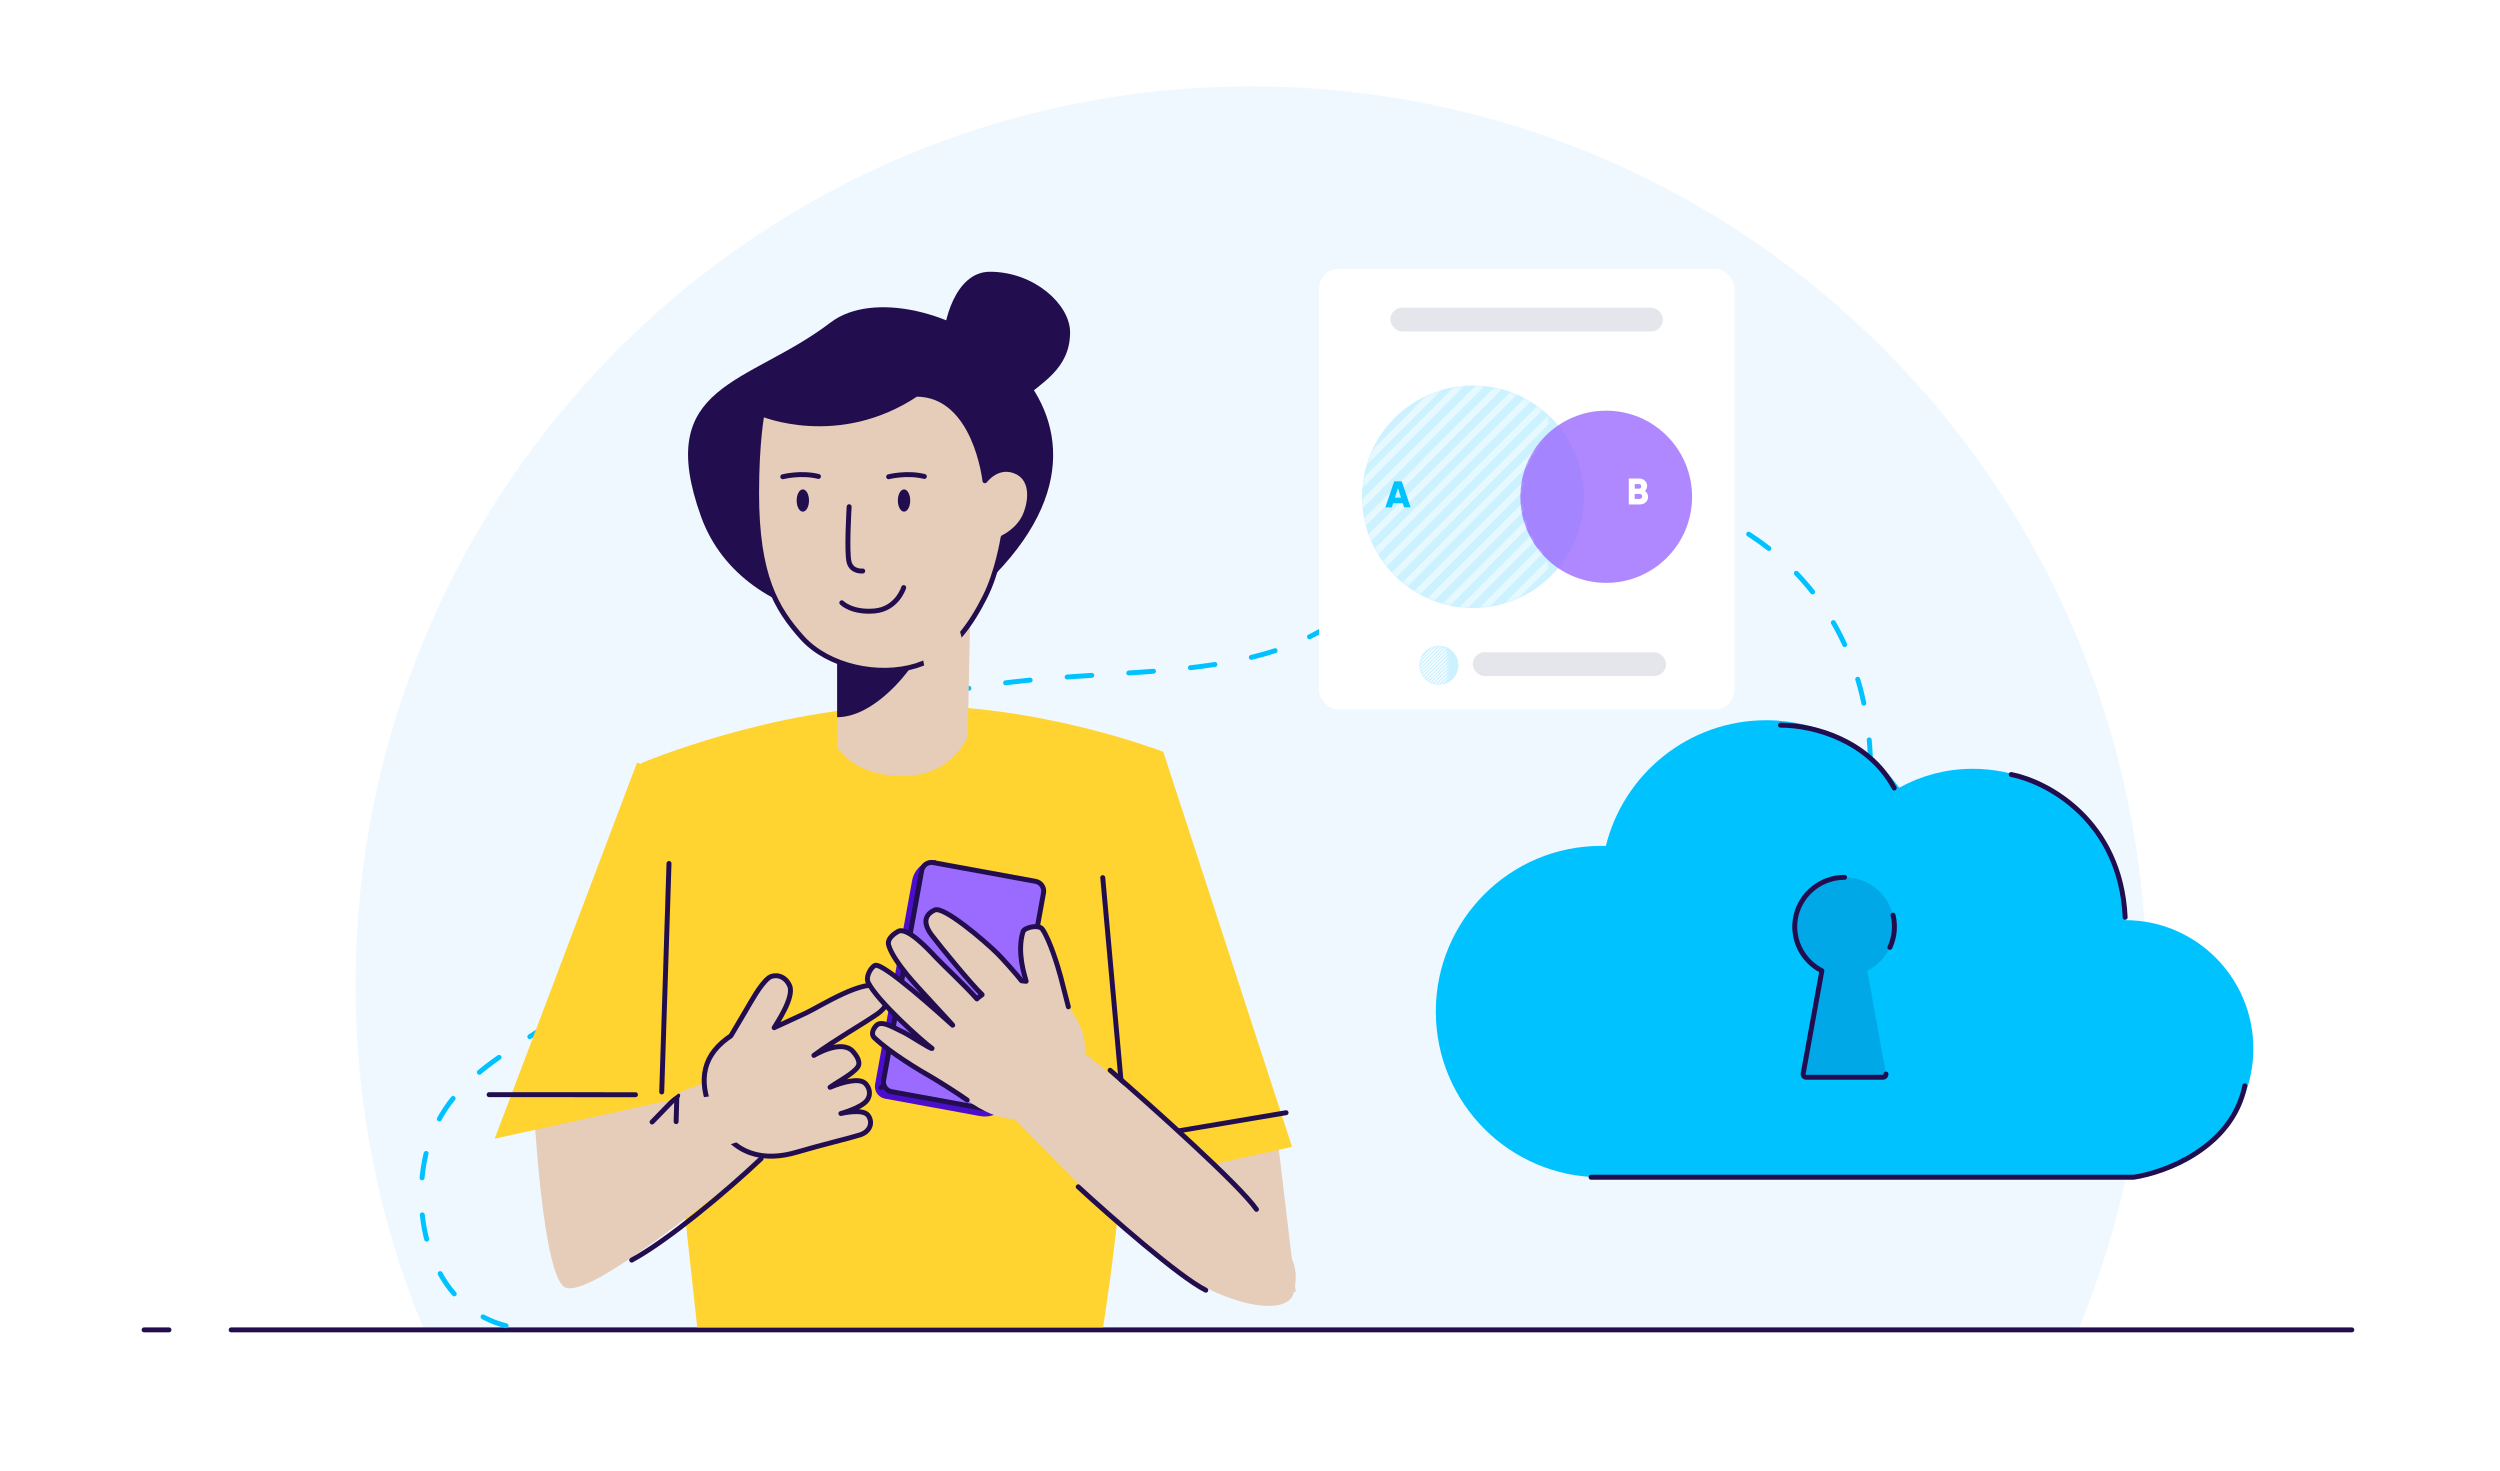 <svg width="1011" height="595" viewBox="0 0 1011 595" fill="none" xmlns="http://www.w3.org/2000/svg">
<g clip-path="url(#clip0)">
<path fill-rule="evenodd" clip-rule="evenodd" d="M840.409 537.801C858.239 494.834 868.084 447.694 868.084 398.248C868.084 197.579 705.943 34.906 505.931 34.906C305.92 34.906 143.779 197.579 143.779 398.248C143.779 447.694 153.624 494.834 171.454 537.801H840.409Z" fill="#F0F8FF"/>
<path d="M93.48 537.801H951.077" stroke="#220D4E" stroke-width="2" stroke-linecap="round" stroke-linejoin="round"/>
<path d="M58.271 537.801H68.331" stroke="#220D4E" stroke-width="2" stroke-linecap="round" stroke-linejoin="round"/>
<path d="M204.653 536.131C170.34 527.413 164.16 482.331 175.619 456.611C189.608 425.212 226.335 419.722 258.235 383.695C279.581 359.586 275.391 321.823 350.353 290.173C425.314 258.523 511.361 290.173 556.496 236.543C629.393 149.927 813.846 210.653 738.885 390.036" stroke="#00C2FF" stroke-width="2" stroke-linecap="round" stroke-linejoin="round" stroke-dasharray="10 15"/>
<path d="M470.432 304.026C470.432 304.026 420.426 284.598 366.573 285.355C312.72 286.112 259.509 308.532 259.509 308.532C259.509 308.532 267.843 388.365 272.331 443.777C274.453 469.981 281.968 536.769 281.968 536.769H446.07C446.07 536.769 456.202 474.745 456.202 425.674C456.202 368.308 470.432 304.026 470.432 304.026Z" fill="#FFD330"/>
<path d="M228.706 520.712C219.426 517.14 215.88 447.783 215.88 447.783C215.88 447.783 256.764 448.114 275.845 441.228C294.925 434.342 326.038 422.173 326.038 422.173L343.482 447.746C343.482 447.746 318.656 461.162 297.948 476.898C277.24 492.635 237.985 524.285 228.706 520.712Z" fill="#E5CDBA"/>
<path d="M524.034 522.505L514.735 444.534C514.735 444.534 463.664 471.957 458.571 475.537C453.478 479.117 465.616 489.836 465.613 498.198C465.611 506.56 524.034 522.505 524.034 522.505Z" fill="#E5CDBA"/>
<path d="M274.052 443.063L263.703 453.743" stroke="#220D4E" stroke-width="2" stroke-linecap="round" stroke-linejoin="round"/>
<path d="M461.254 476.042L476.763 478.995" stroke="#220D4E" stroke-width="2" stroke-linecap="round" stroke-linejoin="round"/>
<path d="M273.719 443.367L273.419 453.589" stroke="#220D4E" stroke-width="2" stroke-linecap="round" stroke-linejoin="round"/>
<path d="M461.731 476.098L468.217 484.807" stroke="#220D4E" stroke-width="2" stroke-linecap="round" stroke-linejoin="round"/>
<path d="M293.415 428.256L270.651 444.973L200.06 460.479L257.605 308.414L319.964 327.092L293.415 428.256Z" fill="#FFD330"/>
<path d="M197.799 442.681L256.977 442.705" stroke="#220D4E" stroke-width="2" stroke-linecap="round" stroke-linejoin="round"/>
<path d="M270.543 349.188L267.6 441.589" stroke="#220D4E" stroke-width="2" stroke-linecap="round" stroke-linejoin="round"/>
<path d="M522.521 463.786L456.147 478.429L403.117 314.559L470.433 304.026L522.521 463.786Z" fill="#FFD330"/>
<path d="M520.088 449.98L474.65 457.649" stroke="#220D4E" stroke-width="2" stroke-linecap="round" stroke-linejoin="round"/>
<path d="M445.952 354.914L456.517 472.341" stroke="#220D4E" stroke-width="2" stroke-linecap="round" stroke-linejoin="round"/>
<path d="M351.043 451.036C348.929 448.174 340.06 450.302 340.06 450.302C340.06 450.302 348.429 447.989 350.587 445.008C352.745 442.028 351.042 439.1 349.777 438.009C347.248 435.828 340.706 437.595 335.673 439.697C338.581 437.547 345.146 434.198 346.949 431.358C348.221 429.353 346.038 426.46 344.952 425.237C340.258 420.006 329.144 426.799 329.144 426.799C338.035 420.224 347.682 414.913 354.757 410.073C357.988 407.86 361.394 403.502 355.809 399.323C350.225 395.144 331.835 406.858 326.063 409.606C322.277 411.402 318.501 413.067 313.07 415.594C313.973 413.99 321.372 403.236 319.316 398.615C317.26 393.993 312.796 393.989 310.938 395.388C307.369 398.104 303.382 405.74 301.207 409.35C300.085 411.218 297.916 414.898 295.547 418.93C295.048 419.248 294.576 419.572 294.101 419.923C283.12 428.045 282.464 438.837 288.832 451.932C296.35 467.392 309.103 469.839 322.33 465.907C331.882 463.06 343.849 460.235 347.873 458.92C351.898 457.605 353.157 453.899 351.043 451.036Z" fill="#E5CDBA" stroke="#220D4E" stroke-width="2" stroke-miterlimit="10" stroke-linecap="round" stroke-linejoin="round"/>
<path d="M357.907 444.301L396.473 451.368C400.578 452.121 404.716 450.244 406.851 446.659L407.206 446.063L379.473 442.427C367.78 440.894 359.931 429.624 362.549 418.125L378.552 347.827L377.542 347.943C373.174 348.448 369.652 351.749 368.865 356.078L353.884 438.48C353.39 441.197 355.191 443.803 357.907 444.301Z" fill="#4B0ECD"/>
<path d="M377.397 348.831L418.787 356.416C420.96 356.814 422.401 358.899 422.006 361.073L406.594 445.842C406.199 448.015 404.117 449.454 401.944 449.056L360.554 441.471C358.382 441.073 356.94 438.988 357.336 436.815L372.747 352.046C373.142 349.872 375.224 348.433 377.397 348.831Z" fill="#9B6BFF" stroke="#220D4E" stroke-width="2" stroke-linecap="round" stroke-linejoin="round"/>
<path d="M356.229 439.842L357.374 439.084" stroke="#220D4E" stroke-width="2" stroke-linecap="round" stroke-linejoin="round"/>
<path fill-rule="evenodd" clip-rule="evenodd" d="M363.275 416.423C359.446 414.504 356.233 412.894 354.424 414.671C353.519 415.565 351.78 417.998 353.717 419.789C359.939 425.669 372.078 433.021 376.75 435.63C378.152 436.413 387.88 442.463 391.127 444.87C397.339 449.471 403.881 452.403 410.381 452.593C410.562 452.807 410.758 453.018 410.97 453.228C412.982 455.22 415.475 457.792 418.454 460.866C428.162 470.883 443.04 486.234 463.347 504.266C489.887 527.833 521.006 533.931 523.278 522.529C525.55 511.128 524.025 505.891 497.502 478.442C475.953 456.14 448.317 433.665 438.71 426.02C439.21 420.496 437.513 414.772 433.243 408.75C432.855 408.203 432.462 407.684 432.039 407.161C430.752 402.088 429.57 397.455 428.948 395.095C427.739 390.532 424.449 379.993 421.552 375.799C420.04 373.63 414.214 375.147 413.724 376.699C411.389 384.203 413.752 392.508 414.684 395.781C414.813 396.237 414.915 396.595 414.973 396.84C414.342 396.746 413.735 396.686 413.111 396.639C411.048 393.91 405.109 387.343 403.319 385.577C398.167 380.483 381.613 366.362 378.024 367.994C372.852 370.359 374.057 374.592 376.748 378.135C380.559 383.148 392.743 398.015 397.171 402.234C396.793 402.575 396.518 402.759 396.262 402.931C395.903 403.172 395.581 403.387 395.069 403.973C391.955 400.439 387.285 395.878 383.564 392.242C381.317 390.047 379.415 388.19 378.411 387.101C374.52 382.915 366.643 374.738 363.151 376.687C361.686 377.515 358.618 379.628 359.355 382.188C360.392 385.82 363.765 390.397 366.921 394.306C369.024 396.914 374.994 403.371 379.558 408.307C383.326 412.382 386.136 415.421 385.017 414.399L384.994 414.379C380.365 410.193 357.109 389.16 353.893 390.404C352.282 391.026 349.954 394.979 351.067 397.273C354.695 404.777 373.293 421.384 376.917 423.962C376.829 424.323 373.807 422.473 370.783 420.621C368.631 419.303 366.478 417.985 365.384 417.465C364.664 417.119 363.96 416.766 363.275 416.423Z" fill="#E5CDBA"/>
<path d="M354.428 414.67L353.726 413.958L353.729 413.955L354.428 414.67ZM365.389 417.465L364.961 418.369L364.958 418.367L365.389 417.465ZM376.922 423.962L377.5 423.146C377.834 423.383 377.99 423.801 377.893 424.2L376.922 423.962ZM351.072 397.272L351.97 396.835L351.971 396.836L351.072 397.272ZM353.897 390.402L354.257 391.336L353.897 390.402ZM385 414.379L385.669 413.636L385.669 413.636L385 414.379ZM385.022 414.399L385.691 413.656L385.695 413.66L385.022 414.399ZM366.926 394.305L367.703 393.676L367.703 393.676L366.926 394.305ZM359.36 382.186L360.319 381.909L360.32 381.912L359.36 382.186ZM363.156 376.685L362.665 375.813L362.669 375.811L363.156 376.685ZM378.416 387.1L379.147 386.418L379.15 386.421L378.416 387.1ZM395.075 403.973L395.826 404.633C395.637 404.849 395.364 404.973 395.077 404.974C394.79 404.974 394.516 404.851 394.326 404.635L395.075 403.973ZM397.177 402.233L397.865 401.508C398.066 401.7 398.179 401.968 398.176 402.247C398.172 402.526 398.052 402.79 397.846 402.977L397.177 402.233ZM376.753 378.133L375.959 378.739L375.959 378.739L376.753 378.133ZM378.029 367.992L377.614 367.082L377.616 367.081L378.029 367.992ZM403.325 385.576L402.624 386.29L402.623 386.289L403.325 385.576ZM413.118 396.638L413.042 397.636C412.757 397.614 412.494 397.471 412.321 397.242L413.118 396.638ZM414.979 396.84L415.952 396.611C416.028 396.934 415.939 397.273 415.715 397.517C415.491 397.762 415.161 397.879 414.833 397.83L414.979 396.84ZM413.73 376.697L412.777 376.399L412.778 376.395L413.73 376.697ZM421.558 375.797L422.377 375.224L422.38 375.228L421.558 375.797ZM428.955 395.094L429.921 394.838L429.921 394.84L428.955 395.094ZM433.015 406.915C433.151 407.451 432.827 407.995 432.293 408.131C431.758 408.267 431.214 407.943 431.078 407.407L433.015 406.915ZM391.727 444.067C392.17 444.396 392.264 445.023 391.936 445.467C391.608 445.912 390.982 446.005 390.539 445.676L391.727 444.067ZM376.756 435.631L376.27 436.505L376.27 436.505L376.756 435.631ZM353.722 419.789L354.399 419.054L354.407 419.061L353.722 419.789ZM353.729 413.955C355.253 412.458 357.36 412.801 359.266 413.486C361.21 414.185 363.533 415.465 365.82 416.562L364.958 418.367C362.501 417.189 360.41 416.024 358.593 415.371C356.737 414.704 355.736 414.788 355.128 415.385L353.729 413.955ZM365.816 416.56C367.194 417.215 370.113 419.041 372.605 420.559C373.874 421.333 375.045 422.036 375.905 422.505C376.341 422.743 376.661 422.902 376.861 422.982C376.975 423.028 376.98 423.019 376.921 423.012C376.9 423.009 376.755 422.989 376.567 423.052C376.319 423.135 376.042 423.355 375.952 423.724L377.893 424.2C377.794 424.607 377.49 424.854 377.2 424.951C376.97 425.028 376.767 425.01 376.673 424.998C376.468 424.972 376.267 424.9 376.122 424.842C375.804 424.715 375.396 424.507 374.949 424.263C374.042 423.767 372.833 423.041 371.567 422.27C368.987 420.697 366.215 418.965 364.961 418.369L365.816 416.56ZM376.344 424.778C374.466 423.442 368.865 418.6 363.302 413.182C360.513 410.465 357.714 407.584 355.379 404.904C353.061 402.243 351.142 399.713 350.173 397.708L351.971 396.836C352.815 398.584 354.581 400.944 356.884 403.588C359.17 406.213 361.928 409.052 364.694 411.747C370.245 417.153 375.755 421.904 377.5 423.146L376.344 424.778ZM350.173 397.71C349.412 396.142 349.877 394.215 350.561 392.779C350.919 392.027 351.374 391.326 351.864 390.76C352.338 390.212 352.914 389.709 353.537 389.468L354.257 391.336C354.075 391.407 353.756 391.631 353.374 392.072C353.01 392.493 352.651 393.041 352.364 393.642C351.76 394.911 351.617 396.108 351.97 396.835L350.173 397.71ZM353.537 389.468C354.027 389.279 354.553 389.346 354.966 389.449C355.409 389.56 355.896 389.756 356.404 390.004C357.423 390.501 358.661 391.269 360.028 392.211C362.77 394.099 366.151 396.765 369.555 399.583C376.369 405.225 383.355 411.544 385.669 413.636L384.331 415.122C382.016 413.029 375.059 406.737 368.283 401.126C364.892 398.318 361.566 395.697 358.898 393.86C357.56 392.939 356.417 392.236 355.531 391.804C355.086 391.587 354.739 391.455 354.485 391.392C354.202 391.322 354.169 391.37 354.257 391.336L353.537 389.468ZM385.669 413.636L385.691 413.656L384.353 415.142L384.331 415.122L385.669 413.636ZM385.695 413.66C385.768 413.727 385.808 413.761 385.824 413.774C385.836 413.783 385.816 413.766 385.779 413.743C385.764 413.734 385.709 413.698 385.628 413.666C385.587 413.65 385.507 413.621 385.399 413.607C385.302 413.593 385.084 413.578 384.841 413.693C384.552 413.83 384.377 414.079 384.308 414.326C384.251 414.531 384.274 414.7 384.288 414.773C384.315 414.919 384.369 415.022 384.378 415.039C384.396 415.074 384.411 415.099 384.417 415.107C384.42 415.112 384.423 415.116 384.425 415.119C384.426 415.121 384.427 415.123 384.427 415.123C384.428 415.123 384.426 415.121 384.422 415.115C384.418 415.11 384.412 415.103 384.405 415.094C384.39 415.075 384.371 415.051 384.345 415.021C384.134 414.767 383.684 414.264 383.041 413.557C381.763 412.155 379.788 410.023 377.609 407.665C373.27 402.97 368.096 397.348 366.149 394.934L367.703 393.676C369.595 396.024 374.706 401.579 379.074 406.305C381.249 408.658 383.232 410.799 384.516 412.208C385.153 412.907 385.634 413.445 385.879 413.739C385.939 413.811 386 413.887 386.049 413.954C386.067 413.98 386.113 414.044 386.153 414.123C386.167 414.15 386.225 414.26 386.253 414.413C386.267 414.488 386.29 414.66 386.232 414.867C386.163 415.115 385.987 415.366 385.696 415.503C385.452 415.619 385.231 415.604 385.132 415.59C385.022 415.576 384.938 415.545 384.894 415.528C384.806 415.493 384.741 415.453 384.714 415.436C384.654 415.398 384.603 415.358 384.573 415.334C384.508 415.281 384.431 415.213 384.349 415.139L385.695 413.66ZM366.15 394.934C364.564 392.97 362.907 390.819 361.513 388.691C360.127 386.575 358.959 384.423 358.399 382.461L360.32 381.912C360.797 383.582 361.834 385.535 363.183 387.593C364.524 389.639 366.132 391.731 367.703 393.676L366.15 394.934ZM358.4 382.463C357.889 380.692 358.738 379.171 359.69 378.115C360.653 377.047 361.894 376.249 362.665 375.813L363.647 377.557C362.953 377.95 361.926 378.622 361.173 379.457C360.409 380.305 360.092 381.12 360.319 381.909L358.4 382.463ZM362.669 375.811C363.96 375.09 365.488 375.389 366.862 375.982C368.273 376.593 369.788 377.627 371.261 378.811C374.216 381.185 377.202 384.325 379.147 386.418L377.685 387.782C375.739 385.688 372.841 382.646 370.011 380.372C368.592 379.232 367.24 378.326 366.071 377.82C364.864 377.298 364.097 377.306 363.642 377.56L362.669 375.811ZM379.15 386.421C380.461 387.843 383.342 390.611 386.572 393.781C389.777 396.927 393.299 400.446 395.823 403.31L394.326 404.635C391.856 401.832 388.383 398.36 385.174 395.211C381.99 392.085 379.039 389.25 377.683 387.779L379.15 386.421ZM394.323 403.313C394.825 402.739 395.189 402.454 395.551 402.207C395.88 401.982 396.116 401.843 396.507 401.49L397.846 402.977C397.33 403.443 396.954 403.672 396.678 403.86C396.436 404.026 396.203 404.202 395.826 404.633L394.323 403.313ZM396.488 402.959C391.997 398.679 379.77 383.752 375.959 378.739L377.548 377.527C381.359 382.54 393.501 397.351 397.865 401.508L396.488 402.959ZM375.959 378.739C374.569 376.91 373.433 374.746 373.443 372.615C373.448 371.522 373.757 370.452 374.462 369.485C375.16 368.528 376.208 367.724 377.614 367.082L378.444 368.903C377.264 369.443 376.522 370.055 376.076 370.667C375.636 371.27 375.444 371.923 375.441 372.626C375.434 374.089 376.246 375.813 377.548 377.527L375.959 378.739ZM377.616 367.081C378.409 366.72 379.364 366.856 380.219 367.111C381.122 367.379 382.154 367.854 383.251 368.457C385.451 369.666 388.063 371.471 390.693 373.463C395.958 377.452 401.418 382.285 404.026 384.864L402.623 386.289C400.08 383.774 394.687 378.998 389.489 375.06C386.887 373.089 384.366 371.352 382.291 370.212C381.251 369.641 380.361 369.241 379.652 369.03C378.895 368.805 378.546 368.857 378.443 368.904L377.616 367.081ZM404.025 384.863C405.842 386.654 411.815 393.258 413.914 396.034L412.321 397.242C410.294 394.561 404.389 388.03 402.624 386.29L404.025 384.863ZM413.193 395.64C413.831 395.689 414.463 395.751 415.126 395.85L414.833 397.83C414.234 397.74 413.652 397.683 413.042 397.636L413.193 395.64ZM414.007 397.069C413.802 396.199 412.785 393.132 412.194 389.379C411.596 385.589 411.382 380.881 412.777 376.399L414.684 376.996C413.418 381.064 413.593 385.426 414.167 389.068C414.747 392.748 415.685 395.477 415.952 396.611L414.007 397.069ZM412.778 376.395C412.914 375.963 413.202 375.624 413.483 375.375C413.773 375.117 414.123 374.894 414.493 374.705C415.233 374.327 416.152 374.032 417.087 373.866C418.019 373.701 419.028 373.654 419.943 373.82C420.846 373.983 421.789 374.38 422.377 375.224L420.739 376.37C420.572 376.13 420.22 375.904 419.59 375.79C418.971 375.678 418.21 375.701 417.436 375.838C416.664 375.974 415.939 376.214 415.402 376.489C415.133 376.626 414.937 376.76 414.808 376.873C414.671 376.995 414.669 377.044 414.683 377L412.778 376.395ZM422.38 375.228C423.911 377.445 425.495 381.243 426.83 384.97C428.176 388.728 429.31 392.531 429.921 394.838L427.99 395.351C427.392 393.094 426.275 389.346 424.95 385.645C423.613 381.913 422.103 378.344 420.737 376.366L422.38 375.228ZM429.921 394.84C430.544 397.205 431.727 401.843 433.015 406.915L431.078 407.407C429.79 402.333 428.609 397.704 427.989 395.349L429.921 394.84ZM390.539 445.676C387.335 443.3 377.644 437.273 376.27 436.505L377.242 434.756C378.67 435.554 388.437 441.628 391.727 444.067L390.539 445.676ZM376.27 436.505C371.596 433.895 359.357 426.491 353.037 420.517L354.407 419.061C360.529 424.847 372.571 432.148 377.242 434.756L376.27 436.505ZM353.045 420.524C352.413 419.94 352.045 419.265 351.907 418.549C351.772 417.847 351.869 417.171 352.059 416.584C352.432 415.434 353.209 414.469 353.726 413.958L355.13 415.383C354.743 415.766 354.198 416.466 353.96 417.203C353.844 417.56 353.813 417.884 353.869 418.17C353.921 418.442 354.062 418.742 354.399 419.054L353.045 420.524Z" fill="#220D4E"/>
<path d="M448.927 432.812C465.872 447.509 501.429 479.336 508.106 489.066" stroke="#220D4E" stroke-width="2" stroke-miterlimit="10" stroke-linecap="round" stroke-linejoin="round"/>
<path d="M436.03 479.945C448.675 491.601 476.696 516.282 487.621 521.756" stroke="#220D4E" stroke-width="2" stroke-miterlimit="10" stroke-linecap="round" stroke-linejoin="round"/>
<path d="M255.46 509.593C270.381 501.485 294.154 481.466 307.81 468.543" stroke="#220D4E" stroke-width="2" stroke-miterlimit="10" stroke-linecap="round" stroke-linejoin="round"/>
<path d="M298.835 441.508L280.323 444.369L279.227 468.34L300.066 461.158L298.835 441.508Z" fill="#E5CDBA"/>
<path d="M400.3 109.895C386.325 109.895 381.168 130.399 381.334 139.9L413.277 161.905C420.764 154.903 432.742 149.402 432.742 134.399C432.742 123.161 418.268 109.895 400.3 109.895Z" fill="#220D4E"/>
<path d="M283.505 208.913C264.039 154.902 302.471 155.903 335.911 130.399C369.351 104.894 474.663 162.406 399.298 235.418C371.124 262.712 300.627 256.422 283.505 208.913Z" fill="#220D4E"/>
<path d="M338.668 263.784L338.667 302.339C338.667 302.339 345.544 314.18 365.574 313.808C385.603 313.435 391.344 297.765 391.344 297.765L393.295 203.664L338.668 263.784Z" fill="#E5CDBA"/>
<path d="M379.505 238.356C374.329 255.709 374.027 260.929 367.931 270.318C366.495 272.529 353.237 290.033 338.534 290.033L338.534 263.387C341.566 264.405 347.374 269.113 353.237 266.297C357.928 264.044 371.198 250.88 379.505 238.356Z" fill="#220D4E"/>
<path d="M410.278 190.41C403.125 187.796 398.3 194.411 398.3 194.411C398.3 194.411 394.499 159.403 370.509 159.403C338.906 180.408 308.154 167.405 308.154 167.405C308.154 167.405 305.965 178.316 305.965 199.412C305.965 232.92 313.951 246.272 324.432 257.923C334.913 269.573 355.377 273.926 370.509 269.21C385.198 264.633 393.144 251.553 398.3 241.42C403.456 231.286 405.651 217.386 405.651 217.386C405.651 217.386 412.169 214.448 414.77 207.913C417.372 201.379 417.432 193.024 410.278 190.41Z" fill="#E5CDBA" stroke="#220D4E" stroke-width="2" stroke-miterlimit="10" stroke-linecap="round" stroke-linejoin="round"/>
<path d="M348.888 230.918C348.888 230.918 344.538 231.418 343.397 227.416C342.256 223.414 343.397 204.914 343.397 204.914" fill="#E5CDBA"/>
<path d="M348.888 230.918C348.888 230.918 344.538 231.418 343.397 227.416C342.256 223.414 343.397 204.914 343.397 204.914" stroke="#220D4E" stroke-width="2" stroke-miterlimit="10" stroke-linecap="round" stroke-linejoin="round"/>
<path d="M340.432 243.759C340.432 243.759 344.352 247.85 353.578 247.084C362.805 246.319 365.458 237.615 365.458 237.615" stroke="#220D4E" stroke-width="2" stroke-miterlimit="10" stroke-linecap="round" stroke-linejoin="round"/>
<path d="M316.556 192.799C316.556 192.799 323.933 190.911 330.989 192.68" stroke="#220D4E" stroke-width="2" stroke-miterlimit="10" stroke-linecap="round" stroke-linejoin="round"/>
<path d="M359.368 192.799C359.368 192.799 366.745 190.911 373.801 192.68" stroke="#220D4E" stroke-width="2" stroke-miterlimit="10" stroke-linecap="round" stroke-linejoin="round"/>
<path d="M375.736 279.467L371.834 259.209L384.84 243.526L390.043 261.823L375.736 279.467Z" fill="#E5CDBA"/>
<path d="M327.16 202.413C327.16 204.899 326.043 206.914 324.665 206.914C323.286 206.914 322.169 204.899 322.169 202.413C322.169 199.928 323.286 197.913 324.665 197.913C326.043 197.913 327.16 199.928 327.16 202.413Z" fill="#220D4E"/>
<ellipse cx="365.59" cy="202.413" rx="2.496" ry="4.501" fill="#220D4E"/>
<path fill-rule="evenodd" clip-rule="evenodd" d="M859.414 372.115H859.416C888.046 372.115 911.254 395.387 911.254 424.094C911.254 452.801 888.046 476.072 859.416 476.072H647.569C647.531 476.073 647.494 476.073 647.457 476.073C610.557 476.073 580.644 446.078 580.644 409.078C580.644 372.078 610.557 342.083 647.457 342.083C648.11 342.083 648.761 342.093 649.41 342.112C656.614 312.91 682.921 291.26 714.27 291.26C736.342 291.26 755.915 301.992 768.081 318.536C776.89 313.667 787.016 310.897 797.787 310.897C831.631 310.897 859.104 338.252 859.414 372.115Z" fill="#00C2FF"/>
<path d="M762.7 434.36C762.711 434.525 762.689 434.69 762.633 434.845C762.578 435.001 762.49 435.143 762.377 435.264C762.263 435.384 762.126 435.48 761.973 435.546C761.82 435.611 761.655 435.645 761.489 435.645H730.385C730.218 435.645 730.054 435.611 729.901 435.546C729.748 435.48 729.611 435.384 729.497 435.264C729.383 435.143 729.296 435.001 729.241 434.845C729.185 434.69 729.162 434.525 729.174 434.36L736.765 392.577C732.737 390.532 729.52 387.204 727.63 383.126C725.741 379.048 725.291 374.459 726.351 370.097C727.411 365.734 729.921 361.852 733.476 359.076C737.03 356.299 741.424 354.789 745.949 354.789C750.474 354.789 754.868 356.299 758.422 359.076C761.977 361.852 764.487 365.734 765.547 370.097C766.607 374.459 766.156 379.048 764.267 383.126C762.378 387.204 759.161 390.532 755.133 392.577L762.7 434.36Z" fill="#01A8E8"/>
<path d="M762.7 434.36C762.711 434.525 762.689 434.69 762.633 434.845C762.578 435.001 762.49 435.143 762.377 435.264C762.263 435.384 762.126 435.48 761.973 435.546C761.82 435.611 761.655 435.645 761.489 435.645H730.385C730.218 435.645 730.054 435.611 729.901 435.546C729.748 435.48 729.611 435.384 729.497 435.264C729.383 435.143 729.296 435.001 729.241 434.845C729.185 434.69 729.162 434.525 729.174 434.36L736.765 392.577C732.737 390.532 729.52 387.204 727.63 383.126C725.741 379.048 725.291 374.459 726.351 370.097C727.411 365.734 729.921 361.852 733.476 359.076C737.03 356.299 741.424 354.789 745.949 354.789M765.547 370.097C766.607 374.459 766.156 379.048 764.267 383.126" stroke="#220D4E" stroke-width="2" stroke-linecap="round" stroke-linejoin="round"/>
<path d="M643.425 476.073H862.872C875.736 474.148 902.73 464.06 907.799 439.11" stroke="#220D4E" stroke-width="2" stroke-linecap="round" stroke-linejoin="round"/>
<path d="M813.338 313.206C827.93 316.094 857.573 331.688 859.416 370.96" stroke="#220D4E" stroke-width="2" stroke-linecap="round" stroke-linejoin="round"/>
<path d="M720.03 293.253C733.853 293.253 755.74 299.606 766.035 318.678" stroke="#220D4E" stroke-width="2" stroke-linecap="round" stroke-linejoin="round"/>
<g filter="url(#filter0_d)">
<g filter="url(#filter1_d)">
<rect x="533.414" y="57.718" width="168.038" height="178.215" rx="8" fill="white"/>
</g>
<rect x="562.254" y="74.414" width="110.234" height="9.632" rx="4.816" fill="#E5E6EC"/>
<ellipse opacity="0.2" cx="595.675" cy="150.895" rx="44.9" ry="45.025" fill="#00C2FF"/>
<ellipse opacity="0.2" cx="581.876" cy="219.028" rx="7.901" ry="7.924" fill="#00C2FF"/>
<ellipse opacity="0.8" cx="649.554" cy="150.895" rx="34.722" ry="34.82" fill="#9B6BFF"/>
<mask id="mask0" mask-type="alpha" maskUnits="userSpaceOnUse" x="550" y="105" width="77" height="91">
<path opacity="0.5" fill-rule="evenodd" clip-rule="evenodd" d="M623.848 115.834C627.527 118.811 626.648 124.303 623.52 127.855C618.113 133.994 614.832 142.06 614.832 150.895C614.832 159.73 618.113 167.796 623.52 173.935C626.647 177.487 627.526 182.979 623.847 185.956C616.144 192.189 606.344 195.92 595.675 195.92C570.878 195.92 550.775 175.762 550.775 150.895C550.775 126.028 570.878 105.869 595.675 105.869C606.344 105.869 616.144 109.601 623.848 115.834Z" fill="#00C2FF"/>
</mask>
<g mask="url(#mask0)">
<rect width="140.68" height="2.638" rx="1.319" transform="matrix(0.706 -0.708 0.706 0.708 516.712 170.36)" fill="white"/>
<rect width="140.68" height="2.638" rx="1.319" transform="matrix(0.706 -0.708 0.706 0.708 497.069 197.677)" fill="white"/>
<rect width="140.68" height="2.638" rx="1.319" transform="matrix(0.706 -0.708 0.706 0.708 505.344 197.677)" fill="white"/>
<rect width="140.68" height="2.638" rx="1.319" transform="matrix(0.706 -0.708 0.706 0.708 513.62 197.677)" fill="white"/>
<rect width="140.68" height="2.638" rx="1.319" transform="matrix(0.706 -0.708 0.706 0.708 521.894 197.677)" fill="white"/>
<rect width="140.68" height="2.638" rx="1.319" transform="matrix(0.706 -0.708 0.706 0.708 530.172 197.677)" fill="white"/>
<rect width="140.68" height="2.638" rx="1.319" transform="matrix(0.706 -0.708 0.706 0.708 538.449 197.677)" fill="white"/>
<rect width="140.68" height="2.638" rx="1.319" transform="matrix(0.706 -0.708 0.706 0.708 546.723 197.677)" fill="white"/>
<rect width="140.68" height="2.638" rx="1.319" transform="matrix(0.706 -0.708 0.706 0.708 555 197.677)" fill="white"/>
<rect width="140.68" height="2.638" rx="1.319" transform="matrix(0.706 -0.708 0.706 0.708 563.277 197.677)" fill="white"/>
<rect width="140.68" height="2.638" rx="1.319" transform="matrix(0.706 -0.708 0.706 0.708 571.551 197.677)" fill="white"/>
<rect width="140.68" height="2.638" rx="1.319" transform="matrix(0.706 -0.708 0.706 0.708 579.828 197.677)" fill="white"/>
<rect width="140.68" height="2.638" rx="1.319" transform="matrix(0.706 -0.708 0.706 0.708 588.105 197.677)" fill="white"/>
<rect width="140.68" height="2.638" rx="1.319" transform="matrix(0.706 -0.708 0.706 0.708 596.379 197.677)" fill="white"/>
<rect width="140.68" height="2.638" rx="1.319" transform="matrix(0.706 -0.708 0.706 0.708 604.655 197.677)" fill="white"/>
</g>
<mask id="mask1" mask-type="alpha" maskUnits="userSpaceOnUse" x="574" y="211" width="12" height="16">
<path fill-rule="evenodd" clip-rule="evenodd" d="M582.917 211.409C586.05 211.778 585.319 216 585.319 219.155V219.155V219.155C585.319 222.308 586.05 226.531 582.917 226.9C582.617 226.935 582.311 226.953 582.001 226.953C577.706 226.953 574.224 223.462 574.224 219.154C574.224 214.847 577.706 211.355 582.001 211.355C582.311 211.355 582.617 211.374 582.917 211.409Z" fill="#00C2FF"/>
</mask>
<g mask="url(#mask1)">
<rect width="24.367" height="0.457" rx="0.228" transform="matrix(0.706 -0.708 0.706 0.708 568.326 222.527)" fill="white"/>
<rect width="24.367" height="0.457" rx="0.228" transform="matrix(0.706 -0.708 0.706 0.708 564.92 227.258)" fill="white"/>
<rect width="24.367" height="0.457" rx="0.228" transform="matrix(0.706 -0.708 0.706 0.708 566.356 227.258)" fill="white"/>
<rect width="24.367" height="0.457" rx="0.228" transform="matrix(0.706 -0.708 0.706 0.708 567.789 227.258)" fill="white"/>
<rect width="24.367" height="0.457" rx="0.228" transform="matrix(0.706 -0.708 0.706 0.708 569.222 227.258)" fill="white"/>
<rect width="24.367" height="0.457" rx="0.228" transform="matrix(0.706 -0.708 0.706 0.708 570.658 227.258)" fill="white"/>
<rect width="24.367" height="0.457" rx="0.228" transform="matrix(0.706 -0.708 0.706 0.708 572.088 227.258)" fill="white"/>
<rect width="24.367" height="0.457" rx="0.228" transform="matrix(0.706 -0.708 0.706 0.708 573.523 227.258)" fill="white"/>
<rect width="24.367" height="0.457" rx="0.228" transform="matrix(0.706 -0.708 0.706 0.708 574.957 227.258)" fill="white"/>
<rect width="24.367" height="0.457" rx="0.228" transform="matrix(0.706 -0.708 0.706 0.708 576.389 227.258)" fill="white"/>
<rect width="24.367" height="0.457" rx="0.228" transform="matrix(0.706 -0.708 0.706 0.708 577.822 227.258)" fill="white"/>
<rect width="24.367" height="0.457" rx="0.228" transform="matrix(0.706 -0.708 0.706 0.708 579.258 227.258)" fill="white"/>
<rect width="24.367" height="0.457" rx="0.228" transform="matrix(0.706 -0.708 0.706 0.708 580.691 227.258)" fill="white"/>
<rect width="24.367" height="0.457" rx="0.228" transform="matrix(0.706 -0.708 0.706 0.708 582.124 227.258)" fill="white"/>
<rect width="24.367" height="0.457" rx="0.228" transform="matrix(0.706 -0.708 0.706 0.708 583.557 227.258)" fill="white"/>
</g>
<path d="M665.189 148.564C665.759 148.069 666.104 147.379 666.104 146.509C666.104 144.694 664.619 143.509 662.789 143.509H658.679V154.009H663.089C664.964 154.009 666.479 152.794 666.479 150.934C666.479 149.869 665.969 149.059 665.189 148.564ZM662.789 145.759C663.344 145.759 663.704 146.149 663.704 146.689C663.704 147.229 663.329 147.619 662.789 147.619H661.079V145.759H662.789ZM663.089 151.759H661.079V149.749H663.089C663.689 149.749 664.079 150.169 664.079 150.754C664.079 151.339 663.689 151.759 663.089 151.759Z" fill="white"/>
<path d="M567.813 155.159H570.438L566.868 144.659H563.808L560.238 155.159H562.863L563.388 153.509H567.288L567.813 155.159ZM564.108 151.259L565.338 147.404L566.568 151.259H564.108Z" fill="#00C2FF"/>
<rect x="595.581" y="213.764" width="78.189" height="9.632" rx="4.816" fill="#E5E6EC"/>
</g>
</g>
<defs>
<filter id="filter0_d" x="459.414" y="33.718" width="316.038" height="326.215" filterUnits="userSpaceOnUse" color-interpolation-filters="sRGB">
<feFlood flood-opacity="0" result="BackgroundImageFix"/>
<feColorMatrix in="SourceAlpha" type="matrix" values="0 0 0 0 0 0 0 0 0 0 0 0 0 0 0 0 0 0 127 0"/>
<feMorphology radius="16" operator="erode" in="SourceAlpha" result="effect1_dropShadow"/>
<feOffset dy="50"/>
<feGaussianBlur stdDeviation="45"/>
<feColorMatrix type="matrix" values="0 0 0 0 0.097 0 0 0 0 0.08 0 0 0 0 0.2 0 0 0 0.1 0"/>
<feBlend mode="normal" in2="BackgroundImageFix" result="effect1_dropShadow"/>
<feBlend mode="normal" in="SourceGraphic" in2="effect1_dropShadow" result="shape"/>
</filter>
<filter id="filter1_d" x="531.414" y="56.718" width="172.038" height="182.215" filterUnits="userSpaceOnUse" color-interpolation-filters="sRGB">
<feFlood flood-opacity="0" result="BackgroundImageFix"/>
<feColorMatrix in="SourceAlpha" type="matrix" values="0 0 0 0 0 0 0 0 0 0 0 0 0 0 0 0 0 0 127 0"/>
<feOffset dy="1"/>
<feGaussianBlur stdDeviation="1"/>
<feColorMatrix type="matrix" values="0 0 0 0 0 0 0 0 0 0.202 0 0 0 0 0.388 0 0 0 0.1 0"/>
<feBlend mode="normal" in2="BackgroundImageFix" result="effect1_dropShadow"/>
<feBlend mode="normal" in="SourceGraphic" in2="effect1_dropShadow" result="shape"/>
</filter>
<clipPath id="clip0">
<rect width="1010" height="595" fill="white" transform="translate(0.868)"/>
</clipPath>
</defs>
</svg>
